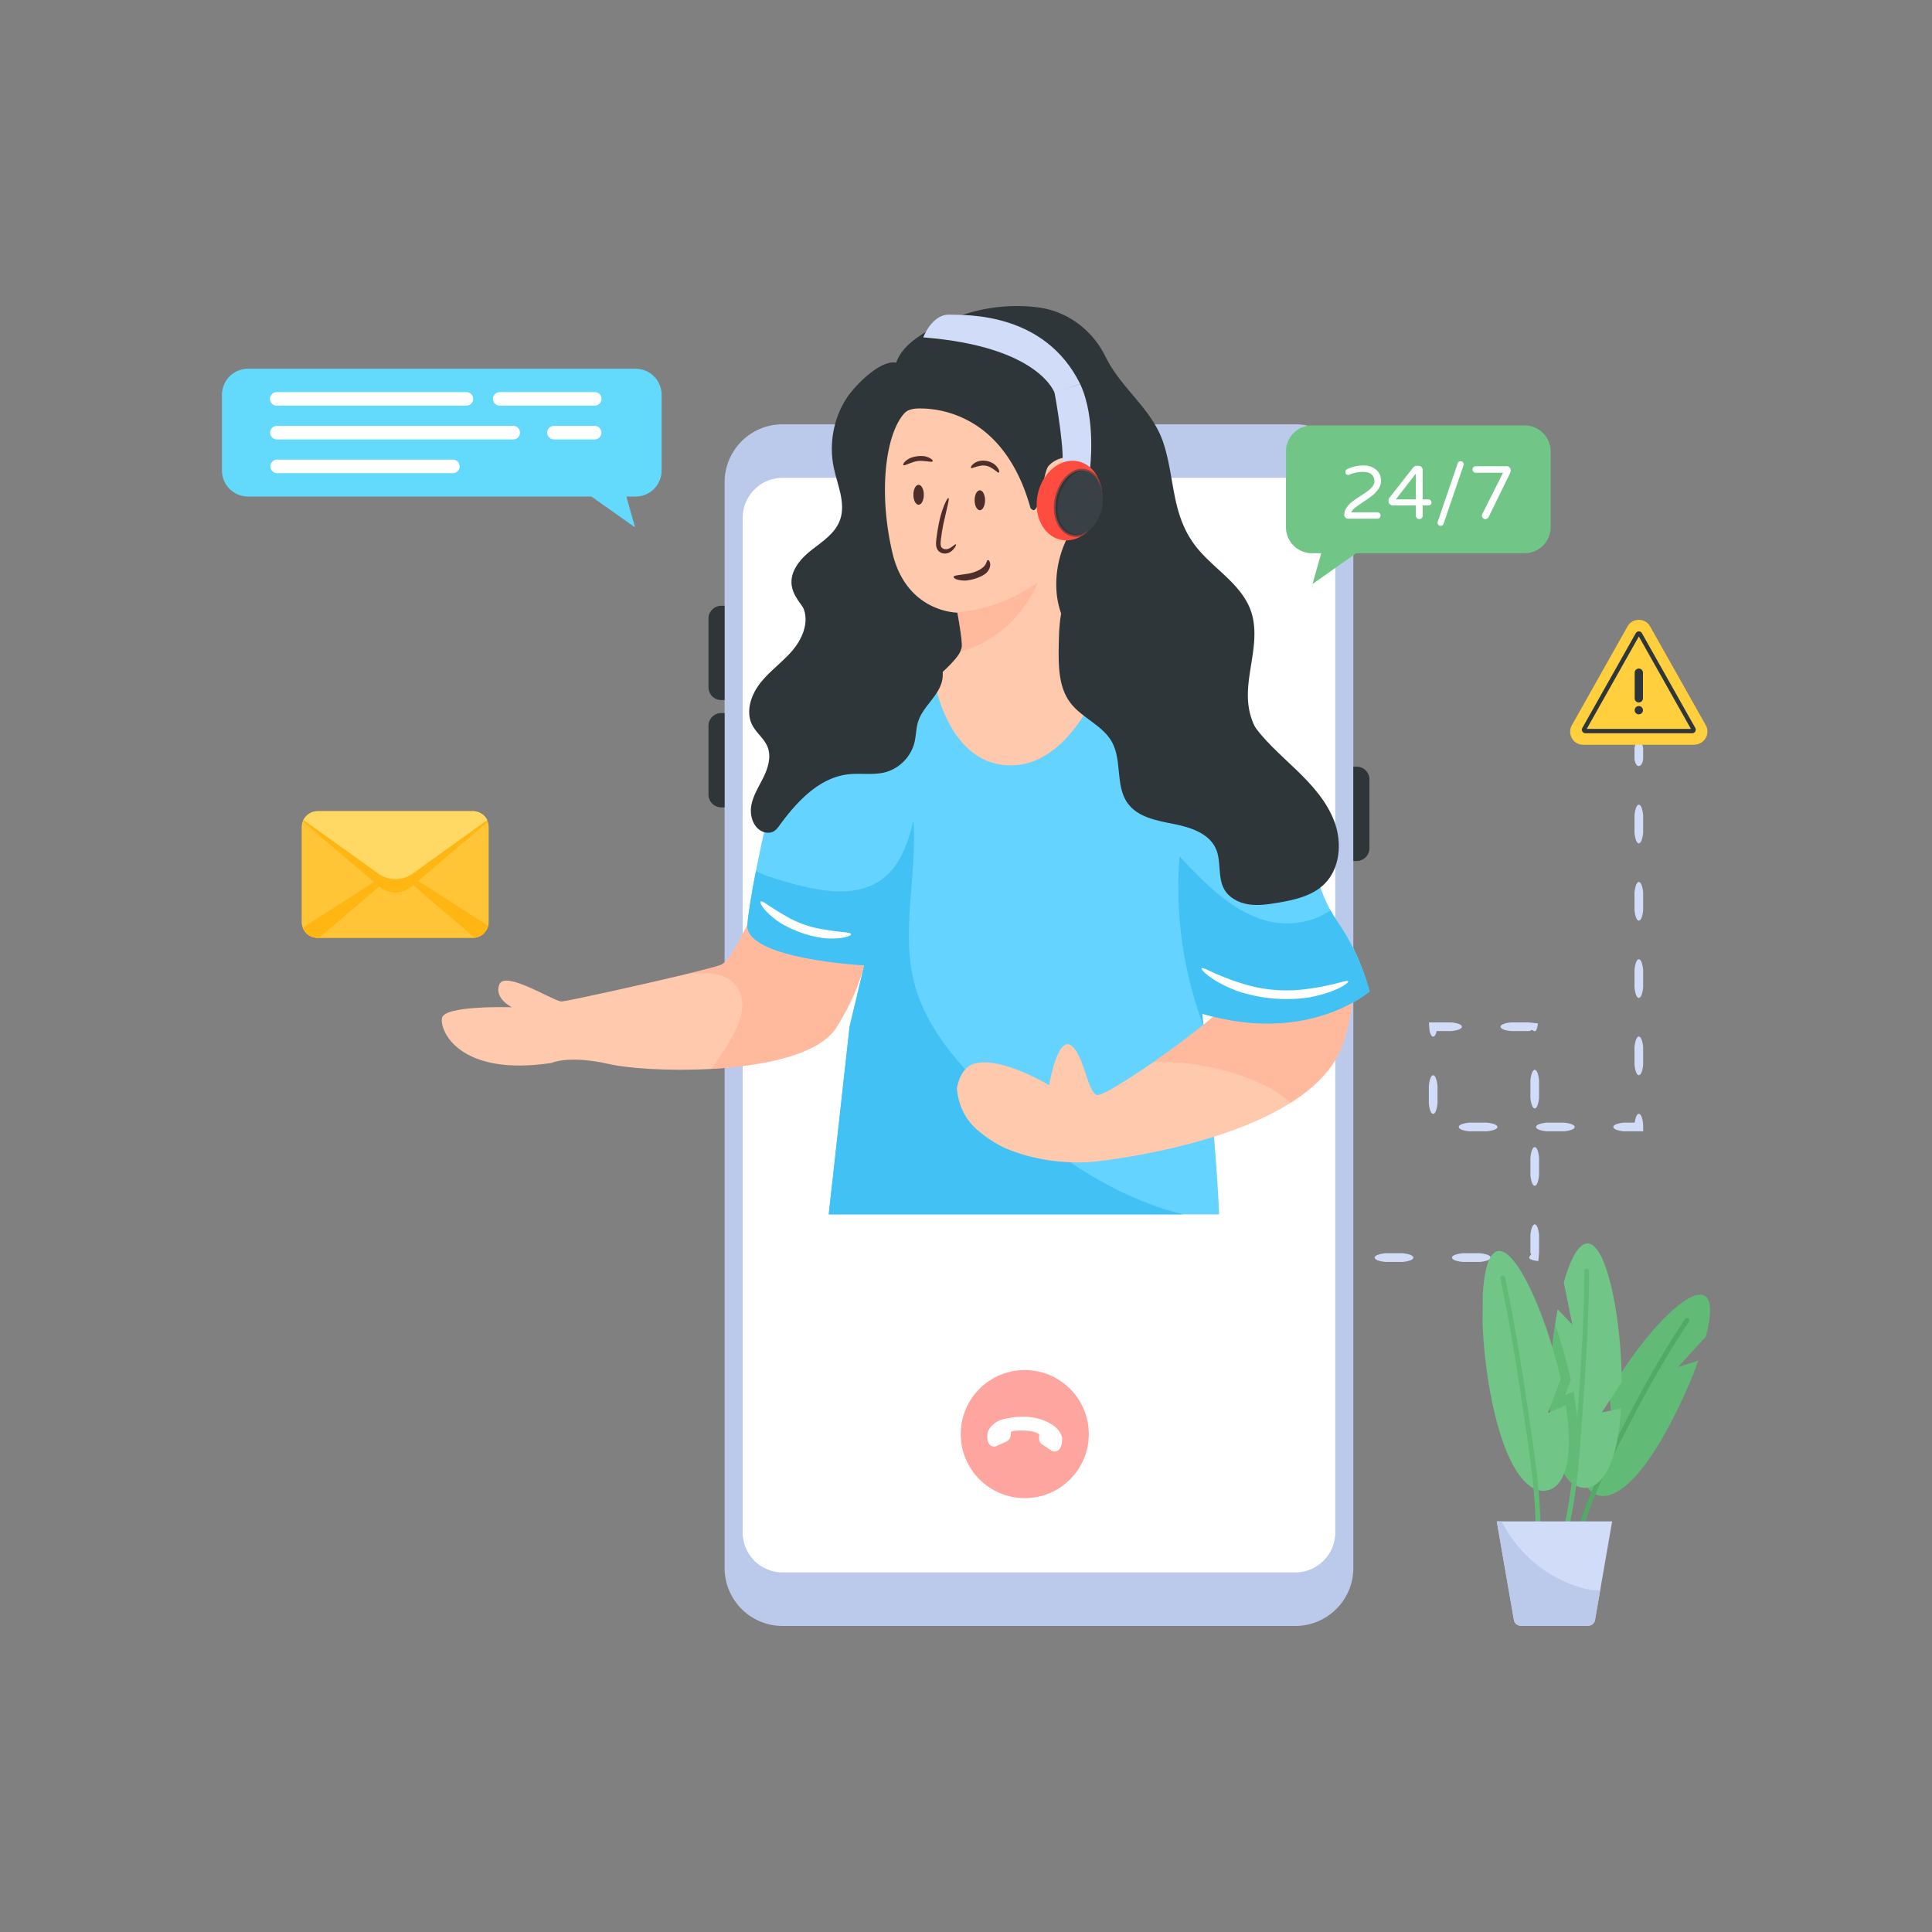 <?xml version="1.0" encoding="utf-8"?>
<svg xmlns="http://www.w3.org/2000/svg" id="Layer_1" style="enable-background:new 0 0 300 300" version="1.1" viewBox="0 0 300 300" x="0" y="0">
  <rect x="0" y="0" width="300" height="300" fill="#808080" stroke="none"/>
  <style>.st0{fill:#fec9ac}.st1{fill:#ffab90}.st2{fill:#2e363a}.st6{opacity:.5}.st8{fill:#fe4c40}.st10{fill:#4f2d2a}.st12{fill:#fff}.st13{fill:#d1dcf8}.st15{fill:#bbcaea}.st17{fill:#61ba76}.st19{fill:#71c687}.st24{fill:#42c1f4}.st26{fill:none}.st48{fill:#ffc536}.st49{fill:#ffb612}</style>
  <g id="Online_Assistant">
    <path class="st13" d="M207.464 195.283c0 .287-.536.547-1.621.666h-2.758c-1.084-.12-1.62-.379-1.62-.673s.536-.546 1.62-.672h2.758c1.085.126 1.621.378 1.621.68zM219.464 195.283c0 .287-.536.547-1.621.666h-2.758c-1.084-.12-1.62-.379-1.62-.673s.536-.546 1.62-.672h2.758c1.085.126 1.621.378 1.621.68zM231.464 195.283c0 .287-.536.547-1.621.666h-2.758c-1.084-.12-1.62-.379-1.62-.673s.536-.546 1.62-.672h2.758c1.085.126 1.621.378 1.621.68zM238.32 190.124c.287 0 .546.537.665 1.622v2.758l-.057.709a9.82 9.82 0 0 1-.071.607c-1.08-.136-1.402-.33-1.393-.544.01-.213.25-.404.308-.54a.467.467 0 0 0-.072-.104.12.12 0 0 0-.032-.023l-.014-.005-.014-.1v-2.758c.126-1.085.378-1.622.68-1.622zM238.32 178.124c.287 0 .546.537.665 1.622v2.758c-.119 1.084-.378 1.62-.672 1.62s-.547-.536-.673-1.62v-2.758c.126-1.085.378-1.622.68-1.622zM238.32 166.124c.287 0 .546.537.665 1.622v2.758c-.119 1.084-.378 1.62-.672 1.62s-.547-.536-.673-1.62v-2.758c.126-1.085.378-1.622.68-1.622zM233.006 159.424c0-.287.536-.546 1.621-.665h2.758l.282.034.462.04c.281.028.51.06.687.096-.134.942-.311 1.203-.503 1.195-.193-.007-.367-.205-.5-.193a.608.608 0 0 0-.143.097.122.122 0 0 0-.03.04c-.058.013-.167.025-.255.036h-2.758c-1.085-.126-1.621-.378-1.621-.68zM222.535 160.968c-.14 0-.273-.127-.386-.383a2.745 2.745 0 0 1-.154-.48 18.913 18.913 0 0 1-.116-1.336l.161-.01h3.345c1.084.119 1.62.378 1.62.673s-.536.546-1.62.672h-2.17l-.01-.01c-.033-.029-.073-.028-.119.011a2.737 2.737 0 0 1-.155.48c-.115.256-.25.383-.396.383zM222.535 172.968c-.287 0-.546-.537-.666-1.622v-2.758c.12-1.083.379-1.62.673-1.62s.546.537.673 1.62v2.758c-.127 1.085-.379 1.622-.68 1.622zM232.515 175.002c0 .287-.536.546-1.621.665h-2.758c-1.084-.119-1.62-.378-1.62-.673 0-.294.536-.546 1.62-.672h2.758c1.085.126 1.621.378 1.621.68zM244.515 175.002c0 .287-.536.546-1.621.665h-2.758c-1.084-.119-1.62-.378-1.62-.673 0-.294.536-.546 1.62-.672h2.758c1.085.126 1.621.378 1.621.68zM254.482 172.954c.144 0 .28.134.396.404.058.135.11.304.156.507.045.243.084.308.114.965v.837h-3.012c-1.084-.119-1.62-.378-1.62-.673 0-.294.536-.546 1.62-.672h1.667c.031.115.07-.294.117-.457.046-.203.099-.372.157-.507.116-.27.255-.404.405-.404zM254.482 160.954c.287 0 .547.537.666 1.622v2.758c-.12 1.084-.379 1.62-.673 1.62s-.546-.536-.672-1.62v-2.758c.126-1.085.378-1.622.68-1.622zM254.482 148.954c.287 0 .547.537.666 1.622v2.758c-.12 1.084-.379 1.62-.673 1.62s-.546-.536-.672-1.62v-2.758c.126-1.085.378-1.622.68-1.622zM254.482 136.954c.287 0 .547.537.666 1.622v2.758c-.12 1.084-.379 1.62-.673 1.62s-.546-.536-.672-1.62v-2.758c.126-1.085.378-1.622.68-1.622zM254.482 124.954c.287 0 .547.537.666 1.622v2.758c-.12 1.084-.379 1.62-.673 1.62s-.546-.536-.672-1.62v-2.758c.126-1.085.378-1.622.68-1.622zM254.482 115.135c.287 0 .547.341.666 1.032v1.756c-.12.69-.379 1.031-.673 1.031s-.546-.341-.672-1.031v-1.756c.126-.69.378-1.032.68-1.032z"/>
    <path class="st15" d="M210.146 74.902v168.574c0 4.971-4.045 9.003-9.017 9.003h-79.61a9.003 9.003 0 0 1-9.003-9.003V74.902c0-4.986 4.031-9.017 9.003-9.017h79.61c4.972 0 9.017 4.03 9.017 9.017z"/>
    <path class="st12" d="M207.337 80.408v157.561c0 3.414-2.781 6.195-6.208 6.195h-79.61a6.204 6.204 0 0 1-6.194-6.195V80.408c0-3.427 2.781-6.208 6.194-6.208h79.61a6.21 6.21 0 0 1 6.208 6.208z"/>
    <g class="st6">
      <circle class="st8" cx="159.126" cy="222.687" r="9.944"/>
    </g>
    <path class="st2" d="M210.662 119.05h-.516v14.643h.516a1.984 1.984 0 0 0 1.983-1.983v-10.676a1.98 1.98 0 0 0-1.983-1.984zM112.514 94.064v14.642h-.516a1.98 1.98 0 0 1-1.983-1.983V96.047c0-1.092.886-1.983 1.983-1.983h.516zM111.998 110.722h.516v14.643h-.516a1.98 1.98 0 0 1-1.983-1.984v-10.676c0-1.092.886-1.983 1.983-1.983z"/>
    <path d="m264.88 112.626-8.66-15.371c-.738-1.343-2.751-1.343-3.49 0l-8.658 15.371c-.739 1.342.2 3.02 1.745 3.02h17.25c1.611-.067 2.551-1.678 1.813-3.02z" style="fill:#ffcf3d"/>
    <path class="st2" d="M262.771 113.854h-16.592a.541.541 0 0 1-.471-.27.542.542 0 0 1-.004-.545l8.298-14.72a.547.547 0 0 1 .475-.279h.001c.197 0 .379.107.476.278l8.293 14.722a.541.541 0 0 1-.004.544.541.541 0 0 1-.472.27zm-.105-.487h.007-.007zm-16.28-.18h16.18l-8.088-14.356-8.093 14.357z"/>
    <path class="st2" d="M253.831 108.427v-3.963c0-.18.064-.332.19-.459a.614.614 0 0 1 .45-.19c.179 0 .332.064.458.19.127.127.19.28.19.46v3.962c0 .18-.063.333-.19.459a.625.625 0 0 1-.459.19.613.613 0 0 1-.449-.19.625.625 0 0 1-.19-.46zm0 1.856c0-.18.064-.332.19-.459a.614.614 0 0 1 .45-.19c.179 0 .332.064.458.19.127.127.19.28.19.46a.614.614 0 0 1-.19.448.625.625 0 0 1-.459.19.613.613 0 0 1-.449-.19.613.613 0 0 1-.19-.449z"/>
    <path d="M102.732 61.305V73.06a4.038 4.038 0 0 1-4.05 4.04H97.26c.447 1.596.903 3.192 1.35 4.788l-6.776-4.788H38.516a4.044 4.044 0 0 1-4.05-4.04V61.305a4.052 4.052 0 0 1 4.05-4.05h60.166a4.046 4.046 0 0 1 4.05 4.05z" style="fill:#63dafc"/>
    <path class="st12" d="M72.388 62.986H43a1.049 1.049 0 1 1 0-2.097h29.388a1.049 1.049 0 1 1 0 2.097z" id="Shape_59_"/>
    <path class="st12" d="M92.311 62.986h-14.68a1.049 1.049 0 1 1 0-2.097h14.68a1.049 1.049 0 1 1 0 2.097z" id="Shape_58_"/>
    <path class="st12" d="M79.728 68.23H43a1.049 1.049 0 0 1 0-2.098h36.728a1.049 1.049 0 0 1 0 2.097z" id="Shape_57_"/>
    <path class="st12" d="M92.311 68.23H86.02a1.049 1.049 0 0 1 0-2.098h6.291a1.049 1.049 0 1 1 0 2.097z" id="Shape_56_"/>
    <path class="st12" d="M70.29 73.472H43a1.049 1.049 0 0 1 0-2.097h27.29a1.049 1.049 0 1 1 0 2.097z" id="Shape_55_"/>
    <path class="st17" d="M263.708 211.286c-1.21 3.375-2.897 7.127-4.735 10.507-4.612 8.495-8.571 11.417-11.222 10.261-2.362-1.04-2.862-5.089.364-12.236 1.238.852 2.34 1.645 2.34 1.645-.204-1.69-.406-3.378-.608-5.068 4.536-8.295 12.108-16.474 14.757-15.24 1.231.57 1.152 3.069.275 6.407a404.967 404.967 0 0 0-4.288 4.702c1.037-.33 2.076-.655 3.117-.978z"/>
    <path d="m243.632 250.228.682.189c-.022-2.15-.034-4.365.185-6.527.694-6.96 3.763-13.453 6.935-19.683 3.229-6.361 6.743-12.907 10.865-19.049.108-.162.052-.37-.127-.465a.406.406 0 0 0-.52.12c-4.13 6.17-7.643 12.73-10.871 19.109-3.191 6.284-6.276 12.834-6.97 19.904-.211 2.131-.203 4.297-.18 6.402z" style="fill:#53aa66"/>
    <path class="st19" d="M243.938 230.152c.644.577 1.354.863 2.102.873 2.786.035 5.146-3.805 5.673-12.288-1.572.299-2.995.587-2.995.587l3.103-4.725c-.065-10.171-2.343-21.483-5.297-21.518-1.382-.018-2.68 2.423-3.7 6.06l1.332 6.556-2.285-2.403c-.143.763-.276 1.55-.394 2.356a76.387 76.387 0 0 0-.83 10.093c-.1 7.94 1.277 12.598 3.29 14.41z"/>
    <path class="st17" d="m238.351 250.23-.765-.167c1.137-2.093 2.3-4.254 3.22-6.476 2.96-7.152 3.52-14.998 4.06-22.586.551-7.746 1.122-15.756 1.137-23.647a.376.376 0 0 1 .753.002c-.016 7.917-.587 15.94-1.14 23.699-.544 7.647-1.107 15.556-4.115 22.82-.907 2.19-2.037 4.305-3.15 6.356z"/>
    <path class="st17" d="M243.938 230.152c1.1-2.132 1.675-5.821.687-12.17l-.298-1.913-1.31.559.903-2.37-.1-.444c-.447-1.974-1.262-5.01-2.343-8.164a76.387 76.387 0 0 0-.83 10.093c-.1 7.94 1.277 12.598 3.29 14.41z"/>
    <path class="st19" d="M230.207 205.246c.123 3.902.637 8.34 1.48 12.42 2.122 10.261 5.528 14.39 8.55 13.765 2.73-.564 4.209-4.82 2.9-13.218-1.473.63-2.8 1.217-2.8 1.217l2.015-5.283c-2.248-9.92-6.903-20.477-9.797-19.877-1.355.28-2.095 2.942-2.31 6.714l-.038 4.262z"/>
    <path class="st17" d="M236.855 251.84h-.783c.66-2.287 1.331-4.647 1.752-7.015 1.355-7.621.215-15.404-.888-22.93-1.126-7.685-2.29-15.63-3.971-23.34a.376.376 0 0 1 .735-.16c1.686 7.735 2.852 15.694 3.98 23.39 1.112 7.586 2.262 15.43.885 23.172-.415 2.333-1.064 4.642-1.71 6.884z"/>
    <path class="st13" d="m232.419 236.243 2.659 15.313c.09.517.537.893 1.061.893h10.47c.524 0 .971-.376 1.062-.893l.805-4.633 1.854-10.68H232.42z"/>
    <path class="st15" d="m232.419 236.243 2.659 15.313c.09.517.537.893 1.061.893h10.47c.524 0 .971-.376 1.062-.893l.805-4.633c-1.03.075-2.098-.138-3.1-.431-5.245-1.54-9.76-5.369-12.205-10.25h-.752z"/>
    <path class="st12" d="M153.494 224.047c-.162-.354-.19-.73-.178-1.11.005-.16.023-.32.039-.48.014-.152.098-.276.17-.404.19-.339.433-.635.73-.89a3.888 3.888 0 0 1 1.638-.818c.298-.074.603-.12.905-.174.497-.089.998-.149 1.503-.173a9.958 9.958 0 0 1 2.396.165c.37.073.736.163 1.09.293.236.087.474.174.703.28.204.093.398.21.595.32.13.074.262.146.387.228.314.208.595.453.835.746.217.267.389.56.514.88.04.102.083.206.106.313.018.081.01.17.005.255-.006.15-.01.301-.027.45-.036.299-.11.588-.247.857-.132.256-.307.473-.595.555-.285.082-.565.074-.82-.111-.148-.107-.306-.2-.458-.3-.196-.13-.39-.262-.587-.393-.123-.082-.245-.165-.369-.244-.248-.159-.385-.392-.454-.67-.06-.238-.02-.476-.003-.714.013-.2.015-.198-.161-.297-.386-.216-.804-.324-1.236-.39-.756-.114-1.514-.103-2.274-.055-.105.006-.213.006-.314.033-.132.034-.258.091-.386.142-.011.004-.017.033-.018.052-.024.21-.03.422-.071.628-.075.386-.29.67-.659.83-.16.07-.317.146-.475.218l-1.135.511c-.125.055-.262.04-.393.026-.36-.038-.607-.233-.756-.56z"/>
    <path class="st0" d="M85.658 165.05s2.63-1.264 8.992.191c2.85.648 9.214 1.105 15.82.74 8.147-.465 16.66-2.195 19.372-6.387 4.9-7.598 5.13-14.083 5.13-14.083l-18.39-3.101s-2.895 6.622-4.58 7.392c-.502.228-2.788.815-5.791 1.54-.008 0-.015.007-.015.007-7.11 1.7-18.198 4.13-18.983 4.16-1.12.046-8.718-4.854-9.656-2.69-.93 2.172 1.92 3.59 1.92 3.59s-10.432-.35-10.843 1.653c-.412 1.99 2.69 9.16 17.024 6.989z"/>
    <g class="st6">
      <path class="st1" d="M114.441 153.231c1.722 2.423.442 5.784-1.074 8.345a60.04 60.04 0 0 1-2.896 4.404c8.146-.464 16.659-2.194 19.371-6.386 4.9-7.598 5.13-14.083 5.13-14.083l-18.39-3.101s-2.895 6.622-4.58 7.392c-.502.228-2.788.815-5.791 1.54 2.964-.42 6.516-.534 8.23 1.889z"/>
    </g>
    <path d="M186.885 159.365c.434 4.098 1.429 13.918 2.032 22.446.17 2.42.304 4.709.388 6.754h-60.621l3.243-29.175.807-3.383.026-.086 1.326-5.594.102-.434s-18.594-.969-18.144-6.334c.12-1.42.587-4.472 1.335-8.307.145-.748.298-1.538.476-2.346.102-.51.213-1.029.323-1.556 2.253-10.356 6.096-23.866 10.747-28.763 2.815-2.95 10.1-4.15 18.552-4.2 8.928-.068 19.139 1.139 26.74 2.89 3.63.833 6.657 1.794 8.672 2.79 4.66 1.623 8.647 4.786 12.124 9.054.978 1.845 2.458 3.47 3.665 5.187a62.7 62.7 0 0 1 1.326 2.253c.45.986.723 2.04.706 3.213-.068 3.87.57 7.074 3.214 9.548.561 3.546 1.81 7.032 3.86 9.914 2.151 3.053 3.673 6.496 4.71 10.084.06.195.12.408.179.612 0 0-5 4.447-14.114 4.957-3.401.204-7.389-.145-11.878-1.48 0 0 .068.715.204 1.956z" style="fill:#64d3ff"/>
    <path class="st24" d="m128.685 188.565 3.24-29.178.809-3.383.022-.082 1.328-5.594.104-.43s-18.592-.972-18.14-6.336c.12-1.425.58-4.474 1.328-8.31 1.343.705 2.842 1.143 4.311 1.573 5.171 1.514 11.277 2.864 15.513-.475 2.678-2.114 3.828-5.6 4.645-8.917.6 8.554-2.063 17.353.23 25.618 1.684 6.069 5.868 11.114 10.26 15.624 8.74 8.98 19.32 16.905 31.362 19.89h-55.012z"/>
    <path class="st2" d="M145.687 66.96c3.287 6.296 5.317 13.327 5.917 20.496.388 4.64.145 9.496-1.828 13.66-2.795 5.9-8.63 9.516-14.53 11.622-2.15.768-4.389 1.386-6.657 1.307s-4.588-.929-6.112-2.71c-1.525-1.783-2.072-4.581-.97-6.685.667-1.27 1.815-2.154 2.82-3.143s1.937-2.25 1.931-3.704c-.01-2.623-2.961-4.296-3.325-6.89-.313-2.23 1.383-4.186 3.096-5.52 1.712-1.336 3.698-2.595 4.43-4.71.896-2.598-.435-5.386-.998-8.087-.766-3.67-.027-7.665 1.989-10.756 1.242-1.906 5.658-6.583 8.214-5.371 1.178.558 2.004 3.361 2.626 4.47 1.128 2.01 2.328 3.974 3.397 6.021z"/>
    <path class="st0" d="M138.55 85.744c1.913 8.306 8.357 9.267 9.82 9.37.187.025.297.025.297.025s.315 1.734.528 3.256c.119.91.204 1.743.153 2.1-.026.162-.11.391-.23.68-.62 1.412-3.75 4.09-4.064 4.328v.017c.009.043.034.179.068.391.009.017.009.034.009.051.476 2.39 3.17 13.425 12.498 12.856 9.973-.613 15.091-16.64 14.904-17.906 0-.06-.025-.085-.06-.077a.565.565 0 0 1-.178.026h-.017c-.187 0-.433-.051-.731-.153-1.182-.383-3.095-1.437-4.685-2.245-2.16-1.063-1.292-15.15-1.292-15.15 6.453-1.455 4.863-6.913 4.702-8.648-.153-1.76-1.684-2.976-5.195-7.414-3.503-4.438-21.91-6.283-24.733-2.984-2.831 3.307-3.97 12.073-1.794 21.477z"/>
    <path class="st10" d="M148.075 89.573c.042-.23.657-.238 1.779-.425.479-.047.953-.15 1.407-.307.452-.158.907-.36 1.22-.622.788-.556.675-1.164.893-1.239.09-.04.29.074.367.462.083.365-.05 1.035-.612 1.551-.495.402-1.015.614-1.54.803a7.14 7.14 0 0 1-1.637.356c-1.336.016-1.924-.38-1.877-.579zM155.111 73.371c.063-.04.073-.186-.026-.43-.101-.238-.317-.578-.73-.893a3.012 3.012 0 0 0-2.476-.413c-.483.165-.787.418-.952.613-.164.2-.196.343-.147.402.112.14.487-.135 1.272-.287a2.334 2.334 0 0 1 1.928.321c.704.401.98.786 1.131.687zM144.829 71.616c.066-.12-.265-.543-1.203-.76a4.482 4.482 0 0 0-2.359.303c-.862.447-1.089.941-.994 1.045.108.139.485-.093 1.252-.346a3.808 3.808 0 0 1 2.007-.257c.802.052 1.22.181 1.297.015zM148.44 84.523c-.06-.058-.26.111-.633.387-.185.131-.427.287-.711.35-.27.062-.656.009-.855-.226-.36-.343-.102-1.38-.012-2.187a27.3 27.3 0 0 1 .498-2.51c.434-1.965.71-2.938.553-3.003-.13-.057-.663.822-1.237 2.812a28.09 28.09 0 0 0-.679 3.897c-.02.23-.032.48.012.749.042.267.159.559.367.775.525.484 1.113.43 1.515.29.41-.16.656-.412.829-.612.333-.416.407-.671.353-.722z"/>
    <ellipse class="st10" cx="142.639" cy="76.828" rx=".811" ry="1.546"/>
    <ellipse class="st10" cx="152.148" cy="77.677" rx=".811" ry="1.546"/>
    <path class="st2" d="M142.396 52.443c5.483-3.853 12.365-5.576 18.883-4.696l.08.011c4.439.614 8.232 3.499 10.244 7.502l.255.503c2.424 4.697 7.088 7.85 8.782 12.983 1.781 5.394 1.23 10.741 4.673 15.597 2.967 4.183 8.432 6.593 9.317 12.073.851 5.269-2.168 10.307-.155 15.554 1.618 4.219 6.32 7.098 6.235 11.804-.07 3.87.573 7.077 3.218 9.557.232 1.46.57 2.909 1.046 4.31-2.538.485-5.186.105-7.273-1.447-4.459-3.33-4.685-10.064-6.27-15.596-1.9-6.65-6.414-12.41-12.227-15.602-3.568-1.96-8.869-2.973-11.88-5.797-4.57-4.294-4.107-12.475-.424-17.639 1.172-1.651 2.774-3.116 3.165-5.142.37-1.893-.556-3.985-2.158-4.9-1.607-.919-3.76-.583-5.048.788-.897.947-1.134 6.485-2.334 6.915-.16-.017-.33-.138-.512-.325-1.25-4.592-3.518-8.974-7.118-11.892-2.979-2.416-6.788-3.699-10.56-3.567a4.316 4.316 0 0 0-1.249.264c-2.78-3.589-3.645-7.773 1.31-11.258z"/>
    <g class="st6">
      <path class="st1" d="M168.721 74.914c-.25-1.1-1.126-2.01-2.168-2.25-.443-.101-.969-.061-1.262.306-.345.43-.203 1.113.127 1.556.331.442.807.73 1.205 1.105.397.375.735.915.638 1.47-.065.372-.34.947.185 1.09.39.105.473-.274.64-.555.51-.853.871-1.683.635-2.722z"/>
    </g>
    <g class="st6">
      <path class="st1" d="M161.167 90.377c-1.58 3.8-4.356 7.012-7.782 9.021a17.66 17.66 0 0 1-4.27 1.78c.12-.295.205-.525.229-.679.133-.96-.676-5.362-.676-5.362s-.108 0-.301-.025c4.56-.346 9.024-1.997 12.8-4.735z"/>
    </g>
    <path class="st2" d="M123.412 89.601c-.436.796-.234 1.796.155 2.616.389.82.95 1.557 1.256 2.412.789 2.205-.303 4.669-1.83 6.444-1.528 1.775-3.489 3.15-4.936 4.99-1.447 1.842-2.318 4.446-1.244 6.527.633 1.227 1.854 2.098 2.369 3.379.608 1.512.096 3.238-.62 4.703-.714 1.464-1.643 2.868-1.91 4.476-.267 1.607.389 3.535 1.935 4.048.5.165 1.073.16 1.534-.095.402-.224.683-.61.954-.98 2.69-3.686 6.15-7.39 10.685-7.892 1.881-.208 3.822.164 5.656-.304 2.213-.566 4.045-2.42 4.583-4.64.26-1.074.238-2.207.576-3.258.755-2.347 3.177-3.927 3.713-6.334.552-2.479-1.122-4.942-3.127-6.5-2.005-1.56-4.406-2.583-6.283-4.294a11.282 11.282 0 0 1-3.566-6.932 6.167 6.167 0 0 0-4.837 1.201"/>
    <path class="st0" d="M209.69 150.71c-.962-1.712-2.913-.734-2.913-.734-.418 0-13.702 1.516-15.495 4.836a.357.357 0 0 1-.038.06c-.402.706-1.478 1.787-2.923 3.037-2.423 2.103-5.917 4.721-9.188 6.987-4.227 2.923-8.074 5.265-8.753 5.14-.75-.136-1.271-1.744-1.852-3.477-.087-.245-.169-.495-.256-.74-.532-1.52-1.146-2.988-2.043-3.531-2.075-1.25-3.32 6.226-3.32 6.226s-7.21-4.417-11.496-3.384c-1.244.298-2.114 1.369-2.57 2.83a8.766 8.766 0 0 0-.261 1.065c.239 2.513 1.202 4.727 3.208 6.455a19.653 19.653 0 0 0 4.094 2.71c5.508 2.443 11.506 2.51 14.496 2.147 2.521-.299 19.364-2.358 30.03-9.095 4.004-2.532 7.133-5.721 8.307-9.725 1.885-6.455 1.739-9.465.973-10.807z"/>
    <g class="st6">
      <path class="st1" d="M208.717 161.517c-1.174 4.004-4.303 7.193-8.307 9.725-.147-.13-.3-.266-.457-.391-2.151-1.76-4.71-2.967-7.34-3.869a38.937 38.937 0 0 0-13.48-2.086c3.271-2.266 6.765-4.884 9.188-6.987 1.445-1.25 2.52-2.33 2.923-3.037 5.96-2.12 12.165-3.635 18.446-4.162.766 1.342.912 4.352-.973 10.807z"/>
    </g>
    <path class="st24" d="M183.157 132.99c3.728 3.962 7.663 8.063 12.701 9.75 3.535 1.184 7.756.739 10.73-1.388.283.513.587 1.013.913 1.496 2.117 3.142 3.852 6.524 4.906 10.163.09.308.179.617.267.926 0 0-9.433 8.377-26 3.47 0 0 .08.716.21 1.957-3.123-8.334-4.455-17.436-3.727-26.374z"/>
    <path class="st12" d="M132.157 145.067c.045.235-1.342.854-4.264.609a17.645 17.645 0 0 1-6.905-2.485c-2.406-1.67-3.082-3.031-2.891-3.19.241-.233 1.262.716 3.598 2.046a16.302 16.302 0 0 0 6.382 2.296c2.65.464 4.041.382 4.08.724zM186.578 150.362c.2-.303 1.957.98 5.968 2.247a22.763 22.763 0 0 0 10.537.937c4.168-.539 6.124-1.49 6.27-1.151.115.18-1.678 1.651-6.077 2.483-3.729.55-7.58.208-11.155-.992-4.187-1.596-5.692-3.36-5.543-3.524z"/>
    <path class="st26" d="M208.247 136.64c-5.14 4.032-12.76 3.27-16.57-1.302-2.287-3.048-3.049-6.859-4.573-10.67-.762-1.523-1.524-2.285-3.048-3.047-13.717-3.81-12.955-18.29-14.48-28.959 3.81-9.144 12.193-16.765 8.624-27.563M208.775 123.438c1.226 1.424 2.071 3.104 2.313 4.98"/>
    <path class="st26" d="M179.74 68.022c-1.019 6.35-1.019 13.971 5.84 17.782.762.762 1.524 2.286 2.286 3.81 1.524 5.334 2.286 10.669 5.89 14.242"/>
    <path class="st2" d="M191.941 96.556c-1.54 5.172-.662 11.01 2.332 15.5 1.897 2.847 4.537 5.1 7.002 7.473 2.465 2.372 4.844 4.994 5.99 8.218s.796 7.187-1.66 9.568c-1.897 1.838-4.644 2.436-7.248 2.872-1.494.25-3.021.473-4.517.237-1.497-.236-2.98-1.003-3.732-2.318-1.073-1.876-.43-4.326-1.302-6.303-1.074-2.436-4.006-3.358-6.62-3.87s-5.534-1.052-7.09-3.212c-1.928-2.677-.839-6.599-2.426-9.492-1.441-2.625-4.695-3.73-6.488-6.128-1.796-2.401-1.83-5.643-1.788-8.641.044-3.209.154-6.631 1.984-9.267 1.18-1.7 2.965-2.891 4.248-4.515 1.838-2.327 2.517-5.401 2.457-8.365-.06-2.964-.798-5.868-1.53-8.74"/>
    <path class="st13" d="M164.795 73.086s2.974-1.564 4.467-.365c0 0 .981-7.718-1.528-13.084l-3.978 1.352s1.896 10.276 1.04 12.097z"/>
    <path class="st8" d="M170.962 78.857c-.457 1.981-1.626 3.565-3.064 4.402-.999.582-2.127.803-3.235.547-2.705-.624-4.27-3.852-3.494-7.21.775-3.358 3.596-5.573 6.3-4.95 1.31.303 2.353 1.217 2.992 2.461.68 1.323.901 3.019.501 4.75z"/>
    <g class="st6">
      <path class="st2" d="M170.962 78.857c-.457 1.981-1.626 3.565-3.064 4.402a2.958 2.958 0 0 1-1.418.045c-1.029-.22-1.873-.972-2.378-2.12-.491-1.116-.602-2.48-.311-3.842.5-2.344 2.022-4.2 3.701-4.515a2.757 2.757 0 0 1 1.09.012c.719.154 1.373.6 1.88 1.268.678 1.323.9 3.019.5 4.75z"/>
    </g>
    <path d="M171.107 78.904c-.576 2.701-2.623 4.554-4.572 4.138-1.948-.415-3.06-2.943-2.483-5.644.577-2.702 2.526-4.714 4.474-4.298 1.948.416 3.158 3.102 2.581 5.804z" style="fill:#3a4146"/>
    <path class="st2" d="M168.311 82.826c-.57.258-1.178.344-1.776.217-1.948-.416-3.06-2.944-2.483-5.645.533-2.495 2.235-4.4 4.027-4.351-1.559.266-3.028 1.922-3.62 4.083-.732 2.664.232 5.25 2.154 5.778.56.154 1.14.115 1.698-.082z"/>
    <path class="st13" d="M163.79 61.082s-2.29-7.275-20.43-8.692c0 0 1.35-3.595 4.028-3.53 2.678.063 14.833-.409 20.346 10.777l-3.944 1.445z"/>
    <path class="st19" d="M199.684 70.106v11.756a4.038 4.038 0 0 0 4.05 4.04h1.423c-.447 1.596-.903 3.192-1.35 4.788l6.776-4.788h26.151a4.044 4.044 0 0 0 4.05-4.04V70.106a4.052 4.052 0 0 0-4.05-4.05h-33a4.046 4.046 0 0 0-4.05 4.05z"/>
    <path class="st12" d="M208.918 80.374a.58.58 0 0 1-.174-.438c0-.405.118-.778.356-1.121a4.05 4.05 0 0 1 .864-.906c.34-.26.785-.57 1.338-.929.475-.303.853-.56 1.133-.77.28-.211.515-.44.701-.69.188-.25.28-.514.28-.795 0-.444-.145-.796-.437-1.057-.292-.261-.762-.391-1.408-.391-.701 0-1.367.14-1.998.42a.495.495 0 0 1-.222.059.441.441 0 0 1-.444-.456c0-.195.086-.34.257-.433a5.717 5.717 0 0 1 2.593-.595c.5 0 .953.099 1.362.298.409.198.732.477.97.835s.356.771.356 1.238c0 .46-.134.887-.403 1.28s-.59.738-.964 1.034c-.373.296-.86.638-1.46 1.028-.546.366-.956.66-1.233.882-.277.222-.47.45-.579.684h4.067c.14 0 .258.048.356.146.097.097.146.216.146.356s-.05.257-.146.35a.496.496 0 0 1-.356.14h-4.51a.614.614 0 0 1-.445-.169zM220.006 80.45a.508.508 0 0 1-.152-.374v-1.588h-3.563a.666.666 0 0 1-.48-.193.635.635 0 0 1-.198-.473v-.106a.65.65 0 0 1 .14-.42l3.668-4.685a.655.655 0 0 1 .252-.205.753.753 0 0 1 .333-.076h.234c.202 0 .366.064.49.193.125.128.187.29.187.485v4.533h.888a.46.46 0 0 1 .34.14.46.46 0 0 1 .14.339.441.441 0 0 1-.14.333.471.471 0 0 1-.34.135h-.888v1.588a.499.499 0 0 1-.158.374.527.527 0 0 1-.38.152.507.507 0 0 1-.373-.152zm-3.26-2.91h3.108v-4.007l-3.107 4.008zM223.354 81.513a.471.471 0 0 1-.1-.514l3.097-9.054a.456.456 0 0 1 .455-.327.471.471 0 0 1 .444.654l-3.096 9.054a.456.456 0 0 1-.455.327.456.456 0 0 1-.345-.14zM230.264 80.45a.508.508 0 0 1-.152-.374c0-.093.023-.187.07-.28l3.213-6.39h-4.241a.487.487 0 0 1-.357-.147c-.096-.098-.145-.216-.145-.356s.049-.261.145-.363a.478.478 0 0 1 .357-.152h4.767c.187 0 .343.06.467.176a.58.58 0 0 1 .188.444c0 .171-.04.342-.117.514l-3.319 6.788a.54.54 0 0 1-.21.21.573.573 0 0 1-.292.082.507.507 0 0 1-.374-.152z"/>
    <path class="st48" d="M75.88 128.407v14.77c0 .21-.026.402-.07.594a2.465 2.465 0 0 1-2.112 1.833c-.087 0-.174.009-.262.009H49.283a2.383 2.383 0 0 1-1.65-.647 2.438 2.438 0 0 1-.786-1.79v-14.769c0-.384.088-.75.245-1.073a2.453 2.453 0 0 1 2.191-1.362h24.162c.96 0 1.79.559 2.182 1.37.166.315.253.681.253 1.065z"/>
    <path class="st48" d="M75.095 144.966a2.46 2.46 0 0 1-1.397.638c-.087 0-.174.009-.262.009H49.283a2.383 2.383 0 0 1-1.65-.647l12.29-8.694 1.441-1.02.184.13 1.064.76.027.017.165.122 5.508 3.893 6.783 4.792z"/>
    <path class="st49" d="m75.67 127.66-11.6 9.865a4.376 4.376 0 0 1-1.226.77 3.724 3.724 0 0 1-2.877-.004 4.341 4.341 0 0 1-1.224-.766l-11.606-9.868c.398-.999 1.23-1.686 2.191-1.686h24.155c.961 0 1.793.687 2.188 1.69z"/>
    <path class="st49" d="m64.664 132.72-2.602 2.217-.427.367-.087.078-11.985 10.23h-.28a2.383 2.383 0 0 1-1.65-.646 2.513 2.513 0 0 1-.62-.907l14.194-9.122.428-.27 3.029-1.947z"/>
    <path class="st49" d="M75.81 143.77a2.465 2.465 0 0 1-2.112 1.834l-11.06-9.445-.026-.018-.977-.837-.428-.367-2.601-2.217 3.029 1.946.427.27 13.749 8.835z"/>
    <path d="m75.67 127.34-11.6 8.312a4.628 4.628 0 0 1-1.226.625c-.932.31-1.945.31-2.877-.004a4.594 4.594 0 0 1-1.224-.621l-11.606-8.315a2.441 2.441 0 0 1 2.191-1.366h24.155a2.43 2.43 0 0 1 2.188 1.37z" style="fill:#ffd964"/>
  </g>
</svg>
